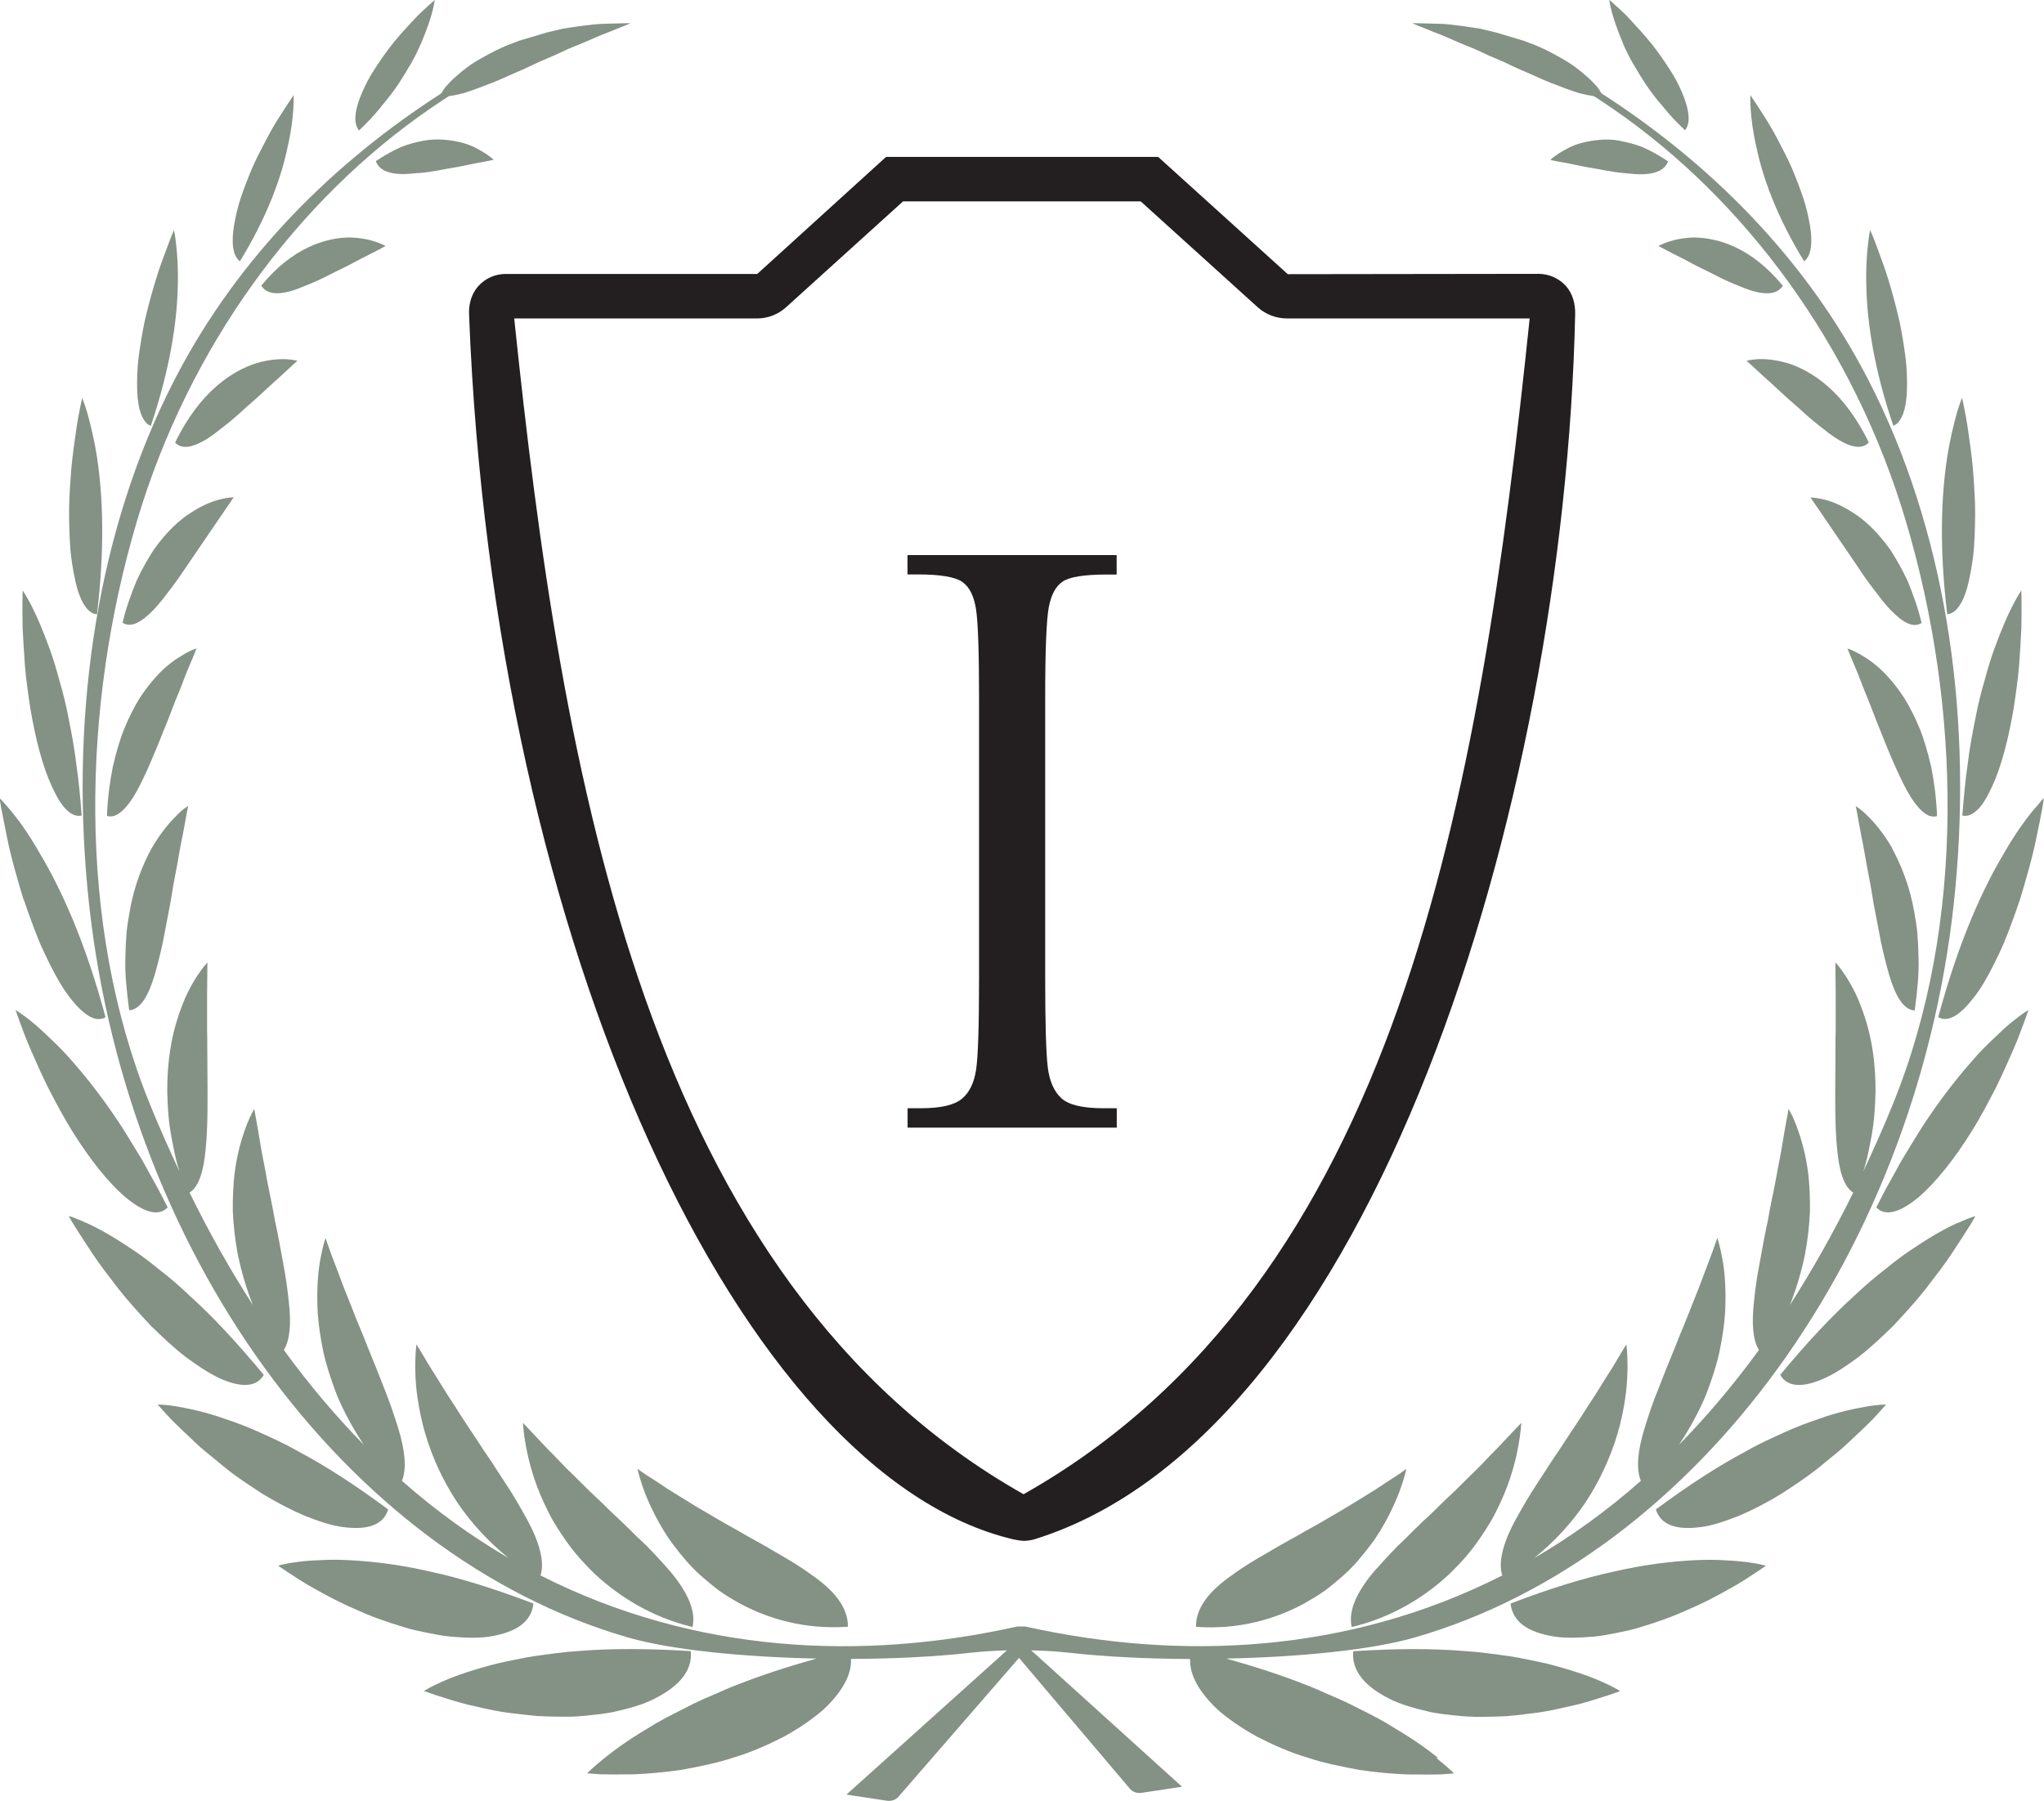 <?xml version="1.0" encoding="UTF-8"?>
<svg id="Layer_1" data-name="Layer 1" xmlns="http://www.w3.org/2000/svg" viewBox="0 0 184.2 162.29">
  <defs>
    <style>
      .cls-1 {
        fill: #849185;
      }

      .cls-1, .cls-2 {
        stroke-width: 0px;
      }

      .cls-2 {
        fill: #231f20;
      }
    </style>
  </defs>
  <g>
    <g>
      <path class="cls-1" d="M55.25,154.3c1.42-.32,2.7-.66,3.77-1.22,1.07-.55,1.93-1.17,2.49-1.88.56-.71.83-1.52.74-2.39-3.8-.24-7.09-.25-9.99-.02-1.44.09-2.8.29-4.04.46-.62.09-1.22.21-1.8.33-.57.12-1.11.22-1.63.35-2.09.53-3.73,1.09-4.85,1.59-1.13.49-1.73.88-1.73.88,0,0,.39.15,1.08.38.69.21,1.66.55,2.85.85,1.19.26,2.55.62,4.04.78.74.09,1.5.18,2.26.25.77.04,1.56.06,2.33.06.77.02,1.54-.04,2.3-.12.75-.08,1.49-.16,2.19-.3Z"/>
      <path class="cls-1" d="M40.56,147.5c1.37.11,2.62.17,3.73-.03,1.09-.19,2-.51,2.65-.99.65-.48,1.05-1.15,1.13-1.96-3.5-1.33-6.56-2.29-9.31-2.88-2.72-.63-5.14-.91-7.16-1.02-1.01-.06-1.92-.06-2.73-.01-.8.03-1.49.08-2.05.16-1.13.14-1.76.34-1.76.34,0,0,.34.23.94.63.6.39,1.44.96,2.5,1.53,1.05.59,2.27,1.24,3.61,1.8,1.32.62,2.77,1.12,4.2,1.55.71.24,1.45.38,2.16.53.72.14,1.4.29,2.09.34Z"/>
      <path class="cls-1" d="M30.94,137.63c2.1.28,3.6-.14,4.04-1.59-3.01-2.23-5.67-3.95-8.14-5.25-1.19-.69-2.37-1.21-3.45-1.7-1.07-.49-2.09-.87-3.03-1.18-1.83-.67-3.41-.97-4.47-1.16-1.06-.18-1.68-.16-1.68-.16,0,0,.27.3.75.83.48.54,1.2,1.24,2.07,2.05.43.41.89.86,1.41,1.29.51.42,1.06.86,1.62,1.33,1.11.93,2.38,1.75,3.62,2.56,1.27.77,2.56,1.44,3.78,1.96,1.25.49,2.41.89,3.46,1.02Z"/>
      <path class="cls-1" d="M19.74,124.2c1.89.85,3.36.89,4.03-.29-2.39-2.88-4.55-5.2-6.6-7.06-1-.95-1.96-1.78-2.91-2.5-.9-.74-1.77-1.38-2.59-1.91-1.62-1.08-2.96-1.82-3.95-2.25-.49-.22-.88-.37-1.13-.47-.26-.09-.4-.13-.4-.13,0,0,.05.08.14.25.09.16.23.41.42.7.38.6.91,1.43,1.57,2.42.64.99,1.48,2.05,2.35,3.19.88,1.13,1.91,2.24,2.91,3.32,1.06,1.03,2.1,2.02,3.16,2.83,1.07.79,2.07,1.46,3.01,1.89Z"/>
      <path class="cls-1" d="M11.34,107.93c1.59,1.31,2.93,1.76,3.77.89-.41-.82-.82-1.61-1.24-2.36-.43-.74-.8-1.48-1.21-2.16-.83-1.36-1.57-2.62-2.36-3.75-1.53-2.26-3.02-4.06-4.31-5.49-.65-.7-1.28-1.31-1.83-1.82-.54-.52-1.03-.94-1.44-1.27-.82-.65-1.32-.94-1.32-.94,0,0,.13.36.36,1.01.24.63.55,1.54,1.02,2.59.46,1.05.99,2.27,1.61,3.51.66,1.25,1.33,2.55,2.11,3.79,1.53,2.47,3.27,4.68,4.84,6Z"/>
      <path class="cls-1" d="M2.15,81.09c.22.67.46,1.33.7,1.99.25.66.49,1.3.75,1.93.28.63.57,1.23.85,1.81.58,1.15,1.14,2.17,1.77,2.98,1.22,1.62,2.37,2.42,3.29,1.88-1.84-6.87-4.03-11.63-6-14.9-.93-1.63-1.82-2.85-2.48-3.65-.33-.39-.59-.7-.77-.89-.18-.2-.29-.29-.29-.29,0,0,.04.36.16,1,.12.63.3,1.53.52,2.6.21,1.07.53,2.3.9,3.58.18.64.37,1.31.58,1.97Z"/>
      <path class="cls-1" d="M2.25,60.05c.11,1.25.3,2.59.5,3.89.45,2.63,1.09,5.16,1.93,6.95.41.9.83,1.61,1.28,2.06.46.46.93.66,1.4.55-.12-1.67-.28-3.23-.49-4.68-.17-1.44-.43-2.79-.68-4.03-.23-1.24-.52-2.38-.83-3.44-.28-1.05-.57-2.01-.88-2.86-.63-1.73-1.19-3.03-1.66-3.93-.46-.89-.78-1.35-.78-1.35,0,0-.04,1.37,0,3.39.05,1.02.12,2.2.21,3.45Z"/>
      <path class="cls-1" d="M6.77,52.29c.4,1.82,1.08,3.01,1.97,3.08.73-6.09.52-10.77,0-14.17-.26-1.69-.61-3.04-.86-3.94-.26-.91-.48-1.4-.48-1.4,0,0-.06.3-.17.83-.11.52-.25,1.27-.38,2.19-.13.92-.29,1.98-.4,3.12-.1,1.15-.18,2.37-.22,3.59-.02,1.23.02,2.45.09,3.59.07,1.14.26,2.22.46,3.12Z"/>
      <path class="cls-1" d="M13.59,38.38c1.75-5.19,2.36-9.39,2.43-12.55.05-1.55-.04-2.84-.14-3.73-.09-.87-.2-1.36-.2-1.36,0,0-.1.24-.29.68-.17.45-.41,1.08-.69,1.85-.57,1.51-1.19,3.63-1.68,5.76-.22,1.08-.4,2.17-.53,3.2-.13,1.02-.15,2.02-.13,2.88.05,1.72.44,2.97,1.24,3.28Z"/>
      <path class="cls-1" d="M25.94,13.15c.62-2.7.52-4.57.52-4.57,0,0-.54.78-1.29,1.97-.38.58-.8,1.31-1.21,2.1-.41.8-.86,1.62-1.24,2.51-.38.9-.73,1.8-1.02,2.67-.29.86-.48,1.73-.61,2.5-.25,1.53-.13,2.72.53,3.22,2.49-4.07,3.75-7.6,4.32-10.4Z"/>
      <path class="cls-1" d="M34.33,9.62c.59-.69,1.12-1.36,1.57-2.04.45-.69.84-1.34,1.19-1.94.35-.62.63-1.22.88-1.79.48-1.15.8-2.06.98-2.76.18-.68.23-1.09.23-1.09,0,0-.61.52-1.48,1.35-.84.89-1.96,2.05-2.93,3.4-.49.67-.95,1.37-1.36,2.04-.4.68-.73,1.39-.97,2.01-.48,1.28-.59,2.34-.09,2.96.75-.7,1.4-1.4,1.98-2.12Z"/>
      <path class="cls-1" d="M59.09,136.67c.43.83.97,1.75,1.65,2.64.68.89,1.49,1.89,2.46,2.73.49.43,1.01.87,1.58,1.3.57.41,1.17.77,1.83,1.14,2.6,1.42,5.92,2.4,9.8,2.13.03-1.81-1.36-3.36-3.28-4.68-.97-.72-2.07-1.37-3.23-2.04-1.16-.71-2.36-1.31-3.54-2.02-1.18-.63-2.33-1.35-3.39-1.95-1.06-.65-2.03-1.24-2.85-1.76-.81-.56-1.48-.97-1.94-1.27-.46-.33-.73-.51-.73-.51,0,0,.16.8.64,2.09.24.63.56,1.36.99,2.19Z"/>
      <path class="cls-1" d="M57.53,138.63c-.48-.48-.97-.98-1.47-1.45-.5-.47-1-.92-1.49-1.42-.49-.48-.98-.94-1.46-1.39-.48-.47-.94-.93-1.38-1.37-.9-.84-1.68-1.73-2.37-2.4-1.36-1.44-2.23-2.36-2.23-2.36,0,0,.02.77.26,2.07.24,1.28.69,3.14,1.65,5.18.24.51.5,1.05.81,1.59.31.52.65,1.06,1.03,1.6.75,1.12,1.67,2.16,2.76,3.21,2.18,2.02,5.1,3.86,8.77,4.75.18-.83.02-1.68-.39-2.56-.41-.89-1.04-1.79-1.82-2.68-.78-.88-1.68-1.88-2.65-2.77Z"/>
      <path class="cls-1" d="M15.93,73.49c-.61.59-1.43,1.53-2.26,2.95-.76,1.41-1.58,3.3-1.99,5.75-.11.61-.22,1.26-.28,1.93-.05.67-.09,1.38-.1,2.12-.06,1.49.12,3.08.34,4.81,1.02-.04,1.75-1.35,2.29-3.16.26-.9.53-1.95.76-3.05.22-1.14.44-2.28.65-3.39.1-.58.2-1.14.28-1.69.1-.56.21-1.1.31-1.62.19-1.04.34-2,.52-2.81.16-.82.28-1.49.36-1.96.09-.47.15-.74.15-.74,0,0-.11.06-.29.2-.19.13-.45.35-.75.65Z"/>
      <path class="cls-1" d="M16.63,58.94c-.66.37-1.62.99-2.57,2.06-.48.53-.99,1.17-1.48,1.93-.47.76-.93,1.65-1.36,2.69-.42,1.03-.76,2.2-1.06,3.52-.26,1.33-.46,2.79-.52,4.4.47.13.93-.05,1.36-.45.44-.39.89-1,1.3-1.74.81-1.47,1.64-3.47,2.4-5.39.41-.96.75-1.93,1.11-2.82.37-.88.69-1.7.95-2.4.59-1.38.95-2.3.95-2.3,0,0-.42.12-1.08.49Z"/>
      <path class="cls-1" d="M19.96,44.98c-.69.15-1.62.49-2.68,1.18-1.1.67-2.25,1.75-3.4,3.35-.54.82-1.08,1.77-1.58,2.85-.45,1.12-.93,2.35-1.25,3.77.82.5,1.77-.12,2.81-1.19.52-.54,1.01-1.21,1.56-1.92.54-.71,1.07-1.48,1.58-2.25,2.17-3.18,4.06-5.95,4.06-5.95,0,0-.4,0-1.09.15Z"/>
      <path class="cls-1" d="M25.37,33.83c.43-.4.79-.74,1.04-.96.25-.23.4-.35.4-.35,0,0-.37-.11-1.02-.15-.63-.02-1.54.03-2.64.35-2.14.66-5.12,2.52-7.37,7.17.32.33.73.43,1.19.37.47-.07,1-.3,1.56-.63.57-.33,1.13-.8,1.75-1.28.62-.48,1.23-1.02,1.82-1.57,1.24-1.05,2.37-2.17,3.26-2.94Z"/>
      <path class="cls-1" d="M29.78,24.72c.63-.33,1.28-.62,1.86-.93.58-.31,1.11-.6,1.58-.82.93-.46,1.52-.8,1.52-.8,0,0-1.24-.75-3.33-.77-2.03.05-5.03.88-7.86,4.34.46.76,1.4.82,2.52.53.57-.14,1.15-.4,1.8-.66.64-.26,1.29-.57,1.92-.9Z"/>
      <path class="cls-1" d="M37.74,15.6c.61-.05,1.25-.15,1.87-.26.61-.13,1.25-.22,1.82-.33.57-.11,1.1-.23,1.55-.32.92-.15,1.51-.29,1.51-.29,0,0-.25-.24-.73-.56-.48-.3-1.21-.75-2.13-.98-.46-.12-.98-.22-1.55-.26-.57-.05-1.19-.05-1.84.07-.65.11-1.36.29-2.1.58-.72.32-1.48.74-2.27,1.27.28.79,1.11,1.11,2.15,1.16.53.03,1.1-.03,1.71-.09Z"/>
      <path class="cls-1" d="M129.59,158.43c-.53-.43-1.19-.93-1.96-1.45-.77-.53-1.67-1.06-2.67-1.67-1.01-.6-2.13-1.13-3.35-1.75-.62-.3-1.26-.59-1.92-.86-.67-.3-1.36-.61-2.08-.88-2.12-.84-4.47-1.6-7.1-2.34,6.6-.14,13.09-.77,17.05-1.92,25.39-7.36,45.63-34.96,48.66-67.6,1.5-16.13-.96-32.36-7.86-45.74-5.77-11.19-14.51-19.67-24.03-25.8-.13-.21-.25-.41-.41-.61-.27-.3-.57-.61-.9-.9-.66-.59-1.45-1.19-2.34-1.68-.88-.5-1.83-1-2.83-1.35-.18-.07-.37-.14-.55-.21-.68-.2-1.79-.54-2.47-.74-.5-.12-.99-.23-1.47-.35-.48-.08-.95-.14-1.41-.21-.9-.12-1.71-.23-2.41-.23-1.4-.05-2.28-.05-2.28-.05,0,0,.82.35,2.09.85.64.23,1.39.58,2.21.93.41.17.84.35,1.28.52.44.2.89.41,1.34.62.47.2.93.4,1.4.6.46.23.94.45,1.41.66.47.2.94.4,1.4.61.46.21.92.42,1.37.59.91.35,1.77.69,2.57.93.46.12.9.21,1.32.27.56.37,1.13.74,1.68,1.12,11.79,8.11,21.72,21.23,26.47,37.34,4.88,16.52,5.41,36.06-1.2,52.34-.86,2.13-1.77,4.15-2.69,6.12.05-.16.11-.32.15-.48.24-.81.39-1.63.54-2.41.31-1.55.39-3.02.42-4.37.01-2.7-.39-4.9-.96-6.63-.28-.86-.57-1.6-.87-2.22-.32-.63-.62-1.15-.88-1.55-.53-.81-.91-1.19-.91-1.19,0,0,.01,1.16.03,2.97,0,.89,0,1.94,0,3.09-.04,1.13-.01,2.38-.03,3.61-.02,2.5-.05,5.08.16,7.16.17,1.89.58,3.39,1.45,3.91-1.81,3.67-3.72,7.04-5.71,10.14.62-1.57,1.05-3.08,1.35-4.5.27-1.41.4-2.73.46-3.92.02-1.22-.04-2.33-.14-3.29-.23-1.96-.71-3.47-1.08-4.45-.19-.49-.36-.88-.5-1.13-.13-.26-.21-.39-.21-.39,0,0-.01.08-.04.22-.02.15-.05.36-.11.62-.1.54-.24,1.3-.39,2.24-.14.95-.39,2-.59,3.21-.22,1.19-.51,2.43-.73,3.75-.28,1.27-.52,2.61-.75,3.88-.25,1.25-.41,2.5-.52,3.6-.19,1.8-.1,3.3.46,4.21-2.31,3.17-4.72,6.01-7.21,8.55,1.01-1.51,1.82-3.03,2.43-4.48.54-1.39.96-2.69,1.23-3.94.26-1.26.43-2.41.5-3.46.11-2.15-.03-3.79-.26-4.96-.21-1.16-.44-1.8-.44-1.8,0,0-.11.31-.3.84-.18.55-.48,1.28-.82,2.2-.18.45-.35.97-.56,1.49-.21.51-.43,1.07-.66,1.65-.44,1.19-.98,2.37-1.47,3.66-.52,1.26-1.04,2.55-1.52,3.8-.5,1.21-.91,2.47-1.25,3.58-.57,1.88-.77,3.54-.31,4.66-3.1,2.74-6.32,5.05-9.61,6.96,1.88-1.52,3.4-3.22,4.56-4.92,1.66-2.51,2.64-4.99,3.18-7.14.27-1.09.44-2.07.54-2.94.1-.87.12-1.65.13-2.28,0-1.26-.11-1.97-.11-1.97,0,0-.17.27-.46.75-.3.49-.7,1.22-1.24,2.03-.52.83-1.13,1.84-1.82,2.87-.67,1.09-1.44,2.18-2.19,3.35-.37.59-.77,1.13-1.15,1.72-.37.57-.74,1.16-1.12,1.73-.74,1.11-1.41,2.28-1.98,3.31-.57,1.04-1,2.05-1.21,2.98-.18.77-.2,1.46-.01,2.08-13.89,7.04-28.97,7.72-42.98,4.6h-.73c-14.01,3.13-29.07,2.44-42.96-4.6.19-.62.17-1.31-.01-2.08-.21-.93-.64-1.93-1.21-2.98-.57-1.03-1.23-2.2-1.98-3.31-.38-.57-.75-1.16-1.12-1.73-.38-.59-.78-1.12-1.15-1.72-.75-1.16-1.52-2.26-2.19-3.35-.69-1.03-1.3-2.04-1.82-2.87-.53-.82-.94-1.54-1.24-2.03-.3-.48-.46-.75-.46-.75,0,0-.11.71-.11,1.97,0,.63.03,1.41.13,2.28.11.86.27,1.85.54,2.94.54,2.15,1.51,4.63,3.18,7.14,1.16,1.7,2.68,3.4,4.56,4.92-3.29-1.92-6.51-4.22-9.61-6.96.46-1.13.26-2.78-.31-4.66-.34-1.1-.76-2.36-1.25-3.58-.48-1.25-1-2.54-1.52-3.8-.49-1.29-1.03-2.47-1.47-3.66-.23-.58-.45-1.13-.66-1.65-.21-.52-.38-1.04-.56-1.49-.34-.91-.64-1.65-.82-2.2-.19-.53-.3-.84-.3-.84,0,0-.22.63-.44,1.8-.23,1.17-.37,2.81-.26,4.96.08,1.05.24,2.2.5,3.46.27,1.25.7,2.54,1.23,3.94.61,1.45,1.42,2.97,2.43,4.48-2.49-2.54-4.9-5.37-7.21-8.55.56-.91.66-2.42.46-4.21-.11-1.11-.28-2.35-.52-3.6-.23-1.28-.47-2.61-.75-3.88-.22-1.32-.51-2.57-.73-3.75-.2-1.21-.45-2.26-.59-3.21-.15-.94-.29-1.7-.39-2.24-.05-.26-.08-.47-.11-.62-.02-.14-.04-.22-.04-.22,0,0-.07.13-.21.39-.13.25-.31.64-.5,1.13-.37.99-.85,2.49-1.08,4.45-.1.97-.16,2.08-.14,3.29.06,1.19.19,2.51.46,3.92.3,1.42.73,2.94,1.35,4.5-2-3.1-3.91-6.47-5.71-10.14.87-.53,1.28-2.02,1.45-3.91.21-2.08.18-4.66.16-7.16-.02-1.24,0-2.49-.03-3.61,0-1.15,0-2.2,0-3.09.02-1.81.03-2.97.03-2.97,0,0-.37.39-.91,1.19-.26.4-.56.91-.88,1.55-.3.62-.59,1.36-.87,2.22-.57,1.73-.97,3.93-.96,6.63.03,1.35.11,2.82.42,4.37.15.78.3,1.59.54,2.41.04.16.11.32.15.48-.92-1.97-1.83-3.99-2.69-6.12-6.61-16.28-6.07-35.81-1.2-52.34,4.76-16.11,14.68-29.23,26.47-37.34.55-.38,1.12-.75,1.68-1.12.42-.06.86-.15,1.32-.27.81-.24,1.66-.59,2.57-.93.45-.17.91-.38,1.37-.59.46-.2.93-.4,1.4-.61.47-.21.94-.43,1.41-.66.47-.2.94-.4,1.4-.6.46-.21.91-.42,1.34-.62.44-.18.87-.36,1.28-.52.82-.35,1.57-.7,2.21-.93,1.28-.5,2.09-.85,2.09-.85,0,0-.88,0-2.28.05-.7,0-1.51.12-2.41.23-.45.07-.92.13-1.41.21-.48.11-.97.23-1.47.35-.68.2-1.79.54-2.47.74-.19.07-.37.14-.55.21-1,.35-1.95.85-2.83,1.35-.89.48-1.68,1.08-2.34,1.68-.34.29-.63.6-.9.9-.16.2-.28.41-.41.61-9.52,6.12-18.26,14.61-24.03,25.8-6.9,13.38-9.36,29.61-7.86,45.74,3.03,32.64,23.27,60.24,48.66,67.6,3.96,1.15,10.45,1.78,17.05,1.92-2.63.74-4.99,1.51-7.1,2.34-.72.27-1.41.58-2.08.88-.67.27-1.31.56-1.92.86-1.22.63-2.34,1.16-3.35,1.75-1.01.61-1.9,1.14-2.67,1.67-.77.52-1.43,1.02-1.96,1.45-1.05.83-1.59,1.39-1.59,1.39,0,0,.42.04,1.17.09.75.02,1.81.02,3.07,0,1.26-.05,2.72-.18,4.26-.4,1.54-.29,3.15-.59,4.72-1.12,1.57-.46,3.1-1.15,4.47-1.85,1.37-.74,2.59-1.59,3.57-2.43,1.65-1.54,2.59-3.11,2.52-4.6,3.88-.01,7.66-.2,10.84-.56,1.07-.12,2.14-.18,3.21-.21l-14.46,13,3.63.55c.44.07.89-.1,1.11-.42l10.81-12.45,9.95,11.74c.22.32.67.49,1.11.42l3.63-.55-13.59-12.29c1.16.03,2.32.09,3.48.22,3.19.36,6.96.54,10.84.56-.06,1.5.88,3.06,2.52,4.6.98.84,2.2,1.69,3.57,2.43,1.37.7,2.9,1.39,4.47,1.85,1.57.53,3.19.83,4.72,1.12,1.54.22,3,.36,4.26.4,1.26.02,2.32.02,3.07,0,.75-.06,1.17-.09,1.17-.09,0,0-.54-.56-1.59-1.39Z"/>
      <path class="cls-1" d="M139.41,149.94c-.52-.13-1.06-.23-1.63-.35-.58-.12-1.18-.24-1.8-.33-1.24-.17-2.6-.37-4.04-.46-2.91-.24-6.19-.23-9.99.02-.09.86.18,1.68.74,2.39.56.71,1.41,1.33,2.49,1.88,1.07.55,2.36.89,3.77,1.22.71.14,1.44.22,2.19.3.76.08,1.53.13,2.3.12.77,0,1.56-.02,2.33-.06.77-.06,1.52-.15,2.26-.25,1.49-.16,2.84-.52,4.04-.78,1.18-.29,2.16-.64,2.85-.85.69-.22,1.08-.38,1.08-.38,0,0-.6-.39-1.73-.88-1.13-.5-2.77-1.06-4.85-1.59Z"/>
      <path class="cls-1" d="M155.33,140.61c-.81-.04-1.72-.04-2.73.01-2.02.11-4.43.39-7.16,1.02-2.75.59-5.81,1.54-9.31,2.88.08.8.48,1.47,1.13,1.96.65.48,1.56.8,2.65.99,1.11.2,2.35.14,3.73.03.68-.06,1.37-.2,2.09-.34.71-.15,1.45-.29,2.16-.53,1.43-.43,2.88-.94,4.2-1.55,1.34-.56,2.56-1.21,3.61-1.8,1.06-.57,1.9-1.14,2.5-1.53.6-.4.94-.63.94-.63,0,0-.62-.2-1.76-.34-.57-.07-1.25-.13-2.05-.16Z"/>
      <path class="cls-1" d="M163.84,127.91c-.94.31-1.97.69-3.03,1.18-1.08.49-2.26,1.01-3.45,1.7-2.46,1.3-5.13,3.02-8.14,5.25.45,1.45,1.94,1.87,4.04,1.59,1.05-.13,2.2-.53,3.46-1.02,1.23-.52,2.51-1.19,3.78-1.96,1.24-.81,2.51-1.64,3.62-2.56.57-.46,1.11-.91,1.62-1.33.51-.43.97-.88,1.41-1.29.87-.81,1.6-1.51,2.07-2.05.48-.53.75-.83.75-.83,0,0-.61-.02-1.68.16-1.06.19-2.64.49-4.47,1.16Z"/>
      <path class="cls-1" d="M176.48,110.19c-.99.42-2.33,1.17-3.95,2.25-.82.53-1.69,1.17-2.59,1.91-.94.72-1.9,1.55-2.91,2.5-2.05,1.86-4.21,4.18-6.6,7.06.67,1.18,2.13,1.15,4.03.29.94-.43,1.95-1.1,3.01-1.89,1.05-.81,2.1-1.8,3.16-2.83,1-1.08,2.02-2.18,2.91-3.32.87-1.14,1.71-2.2,2.35-3.19.65-.98,1.19-1.82,1.57-2.42.19-.29.32-.54.42-.7.09-.17.14-.25.14-.25,0,0-.14.04-.4.13-.26.1-.64.24-1.13.47Z"/>
      <path class="cls-1" d="M180.04,93.24c-.55.51-1.18,1.12-1.83,1.82-1.28,1.43-2.78,3.23-4.31,5.49-.79,1.13-1.53,2.39-2.36,3.75-.41.68-.78,1.42-1.21,2.16-.42.74-.83,1.53-1.24,2.36.83.87,2.18.42,3.77-.89,1.56-1.32,3.31-3.52,4.84-6,.78-1.23,1.45-2.54,2.11-3.79.62-1.25,1.15-2.46,1.61-3.51.47-1.05.77-1.96,1.02-2.59.23-.64.36-1.01.36-1.01,0,0-.51.28-1.32.94-.41.32-.9.75-1.44,1.27Z"/>
      <path class="cls-1" d="M183.92,72.23c-.18.2-.44.5-.77.89-.66.81-1.55,2.03-2.48,3.65-1.97,3.27-4.15,8.03-6,14.9.93.54,2.07-.26,3.29-1.88.63-.81,1.2-1.83,1.77-2.98.29-.57.58-1.18.85-1.81.26-.63.51-1.27.75-1.93.24-.66.48-1.32.7-1.99.21-.66.4-1.33.58-1.97.37-1.29.69-2.52.9-3.58.23-1.07.4-1.97.52-2.6.12-.63.16-1,.16-1,0,0-.1.1-.29.29Z"/>
      <path class="cls-1" d="M176.84,73.5c.47.11.94-.09,1.4-.55.45-.45.87-1.16,1.28-2.06.84-1.79,1.48-4.33,1.93-6.95.2-1.3.39-2.64.5-3.89.1-1.25.16-2.43.21-3.45.04-2.02,0-3.39,0-3.39,0,0-.32.46-.78,1.35-.47.9-1.03,2.21-1.66,3.93-.31.85-.6,1.81-.88,2.86-.31,1.05-.6,2.2-.83,3.44-.25,1.24-.51,2.59-.68,4.03-.21,1.45-.36,3-.49,4.68Z"/>
      <path class="cls-1" d="M177.44,52.29c.2-.91.39-1.98.46-3.12.07-1.14.11-2.36.09-3.59-.04-1.21-.12-2.44-.22-3.59-.11-1.14-.27-2.2-.4-3.12-.13-.92-.27-1.67-.38-2.19-.11-.53-.17-.83-.17-.83,0,0-.22.5-.48,1.4-.25.91-.6,2.26-.86,3.94-.53,3.4-.74,8.08,0,14.17.89-.06,1.57-1.26,1.97-3.08Z"/>
      <path class="cls-1" d="M170.61,38.38c.8-.31,1.19-1.56,1.24-3.28.02-.86,0-1.86-.13-2.88-.13-1.03-.31-2.12-.53-3.2-.49-2.13-1.1-4.25-1.68-5.76-.27-.77-.52-1.41-.69-1.85-.19-.43-.29-.68-.29-.68,0,0-.11.49-.2,1.36-.1.89-.19,2.18-.14,3.73.07,3.17.67,7.37,2.43,12.55Z"/>
      <path class="cls-1" d="M162.58,23.55c.66-.5.78-1.69.53-3.22-.13-.76-.32-1.64-.61-2.5-.29-.87-.64-1.77-1.02-2.67-.38-.89-.83-1.72-1.24-2.51-.41-.79-.83-1.52-1.21-2.1-.75-1.19-1.29-1.97-1.29-1.97,0,0-.1,1.87.52,4.57.57,2.8,1.83,6.32,4.32,10.4Z"/>
      <path class="cls-1" d="M146.23,3.85c.24.57.53,1.17.88,1.79.35.61.75,1.26,1.19,1.94.45.68.97,1.35,1.57,2.04.58.72,1.23,1.42,1.98,2.12.5-.62.39-1.67-.09-2.96-.24-.62-.56-1.33-.97-2.01-.41-.67-.87-1.36-1.36-2.04-.97-1.34-2.1-2.5-2.93-3.4-.87-.83-1.48-1.35-1.48-1.35,0,0,.05.41.23,1.09.18.7.5,1.61.98,2.76Z"/>
      <path class="cls-1" d="M117.59,144.48c.65-.37,1.26-.73,1.83-1.14.57-.43,1.09-.87,1.58-1.3.98-.85,1.78-1.84,2.46-2.73.68-.88,1.22-1.81,1.65-2.64.43-.83.75-1.57.99-2.19.47-1.28.64-2.09.64-2.09,0,0-.26.18-.73.51-.46.3-1.13.72-1.94,1.27-.82.52-1.79,1.11-2.85,1.76-1.05.6-2.2,1.32-3.39,1.95-1.18.7-2.38,1.31-3.54,2.02-1.15.66-2.26,1.31-3.23,2.04-1.92,1.32-3.31,2.87-3.28,4.68,3.88.28,7.2-.71,9.8-2.13Z"/>
      <path class="cls-1" d="M124.02,141.4c-.78.9-1.42,1.8-1.82,2.68-.4.88-.57,1.72-.39,2.56,3.67-.88,6.59-2.72,8.77-4.75,1.09-1.05,2.01-2.1,2.76-3.21.38-.55.72-1.08,1.03-1.6.31-.54.57-1.08.81-1.59.96-2.04,1.42-3.9,1.65-5.18.24-1.3.26-2.07.26-2.07,0,0-.87.92-2.23,2.36-.69.67-1.48,1.57-2.37,2.4-.44.44-.9.9-1.38,1.37-.48.44-.97.91-1.46,1.39-.49.5-.99.95-1.49,1.42-.5.47-.99.97-1.47,1.45-.97.89-1.87,1.89-2.65,2.77Z"/>
      <path class="cls-1" d="M170.53,76.45c-.83-1.42-1.65-2.36-2.26-2.95-.3-.3-.56-.51-.75-.65-.18-.13-.29-.2-.29-.2,0,0,.07.27.15.74.08.47.2,1.14.36,1.96.18.82.33,1.77.52,2.81.1.52.2,1.05.31,1.62.09.55.18,1.11.28,1.69.21,1.1.43,2.24.65,3.39.23,1.1.5,2.15.76,3.05.54,1.81,1.27,3.12,2.29,3.16.23-1.73.4-3.32.34-4.81-.01-.75-.05-1.45-.1-2.12-.06-.67-.17-1.32-.28-1.93-.42-2.44-1.24-4.34-2-5.75Z"/>
      <path class="cls-1" d="M174.56,73.54c-.06-1.61-.26-3.07-.52-4.4-.31-1.32-.64-2.49-1.06-3.52-.43-1.03-.89-1.93-1.36-2.69-.5-.77-1-1.41-1.48-1.93-.95-1.07-1.91-1.69-2.57-2.06-.67-.38-1.08-.49-1.08-.49,0,0,.36.91.95,2.3.26.7.59,1.52.95,2.4.36.88.71,1.85,1.11,2.82.76,1.93,1.6,3.92,2.41,5.39.41.74.86,1.34,1.3,1.74.43.4.89.58,1.36.45Z"/>
      <path class="cls-1" d="M170.33,49.52c-1.15-1.6-2.3-2.68-3.4-3.35-1.07-.69-1.99-1.03-2.68-1.18-.68-.15-1.09-.15-1.09-.15,0,0,1.89,2.77,4.06,5.95.51.77,1.03,1.54,1.58,2.25.55.71,1.03,1.38,1.56,1.92,1.04,1.07,1.99,1.69,2.81,1.19-.33-1.42-.8-2.65-1.25-3.77-.51-1.09-1.05-2.03-1.58-2.85Z"/>
      <path class="cls-1" d="M161.05,32.72c-1.1-.32-2-.38-2.64-.35-.65.04-1.02.15-1.02.15,0,0,.15.12.4.35.25.23.61.56,1.04.96.89.77,2.02,1.89,3.26,2.94.59.55,1.21,1.09,1.82,1.57.62.48,1.18.95,1.75,1.28.56.34,1.09.57,1.56.63.46.07.87-.03,1.19-.37-2.25-4.66-5.23-6.51-7.37-7.17Z"/>
      <path class="cls-1" d="M152.79,21.4c-2.09.02-3.33.77-3.33.77,0,0,.59.33,1.52.8.47.22,1.01.51,1.58.82.57.31,1.23.6,1.86.93.63.33,1.28.64,1.92.9.64.26,1.23.52,1.8.66,1.12.28,2.06.22,2.52-.53-2.84-3.46-5.83-4.29-7.86-4.34Z"/>
      <path class="cls-1" d="M145.96,12.68c-.65-.12-1.27-.13-1.84-.07-.57.05-1.08.14-1.55.26-.92.23-1.65.68-2.13.98-.48.32-.73.56-.73.56,0,0,.59.14,1.51.29.45.09.97.21,1.55.32.57.11,1.21.2,1.82.33.62.11,1.26.21,1.87.26.62.06,1.19.12,1.71.09,1.04-.06,1.87-.37,2.15-1.16-.79-.53-1.55-.95-2.27-1.27-.74-.29-1.44-.46-2.1-.58Z"/>
    </g>
    <path class="cls-2" d="M92.27,138.87c-.27,0-.71-.08-.98-.14-24.36-5.78-46.8-53.05-49.02-110.39-.04-.93.21-1.86.84-2.56.63-.7,1.52-1.09,2.46-1.09h22.67l11.61-10.55h24.52l11.68,10.57,22.6-.03c.93,0,1.83.4,2.46,1.09.63.7.86,1.62.84,2.56-.98,44.31-18.25,100.93-48.73,110.4-.26.08-.66.14-.94.14ZM46.34,28.7c4.3,41.33,11.87,86.73,45.9,105.97,0,0,0,0,0,0,33.76-19.07,41.11-62.71,45.61-105.97h-21.88c-.97,0-1.91-.36-2.63-1.01l-10.54-9.54h-21.42l-10.54,9.54c-.72.65-1.65,1.01-2.62,1.01h-21.88Z"/>
  </g>
  <path class="cls-2" d="M81.78,51.78v-1.75h18.85v1.75h-.88c-2.03,0-3.35.21-3.98.63-.63.42-1.05,1.2-1.26,2.34s-.32,3.86-.32,8.14v25.31c0,4.06.08,6.72.23,7.97s.56,2.19,1.22,2.8c.66.61,1.92.91,3.78.91h1.22v1.75h-18.85v-1.75h1.22c1.76,0,2.98-.28,3.66-.84.68-.56,1.11-1.43,1.29-2.61s.27-3.93.27-8.24v-25.31c0-4.11-.09-6.76-.27-7.95-.18-1.19-.59-2.02-1.22-2.47-.63-.46-1.99-.69-4.07-.69h-.88Z"/>
</svg>